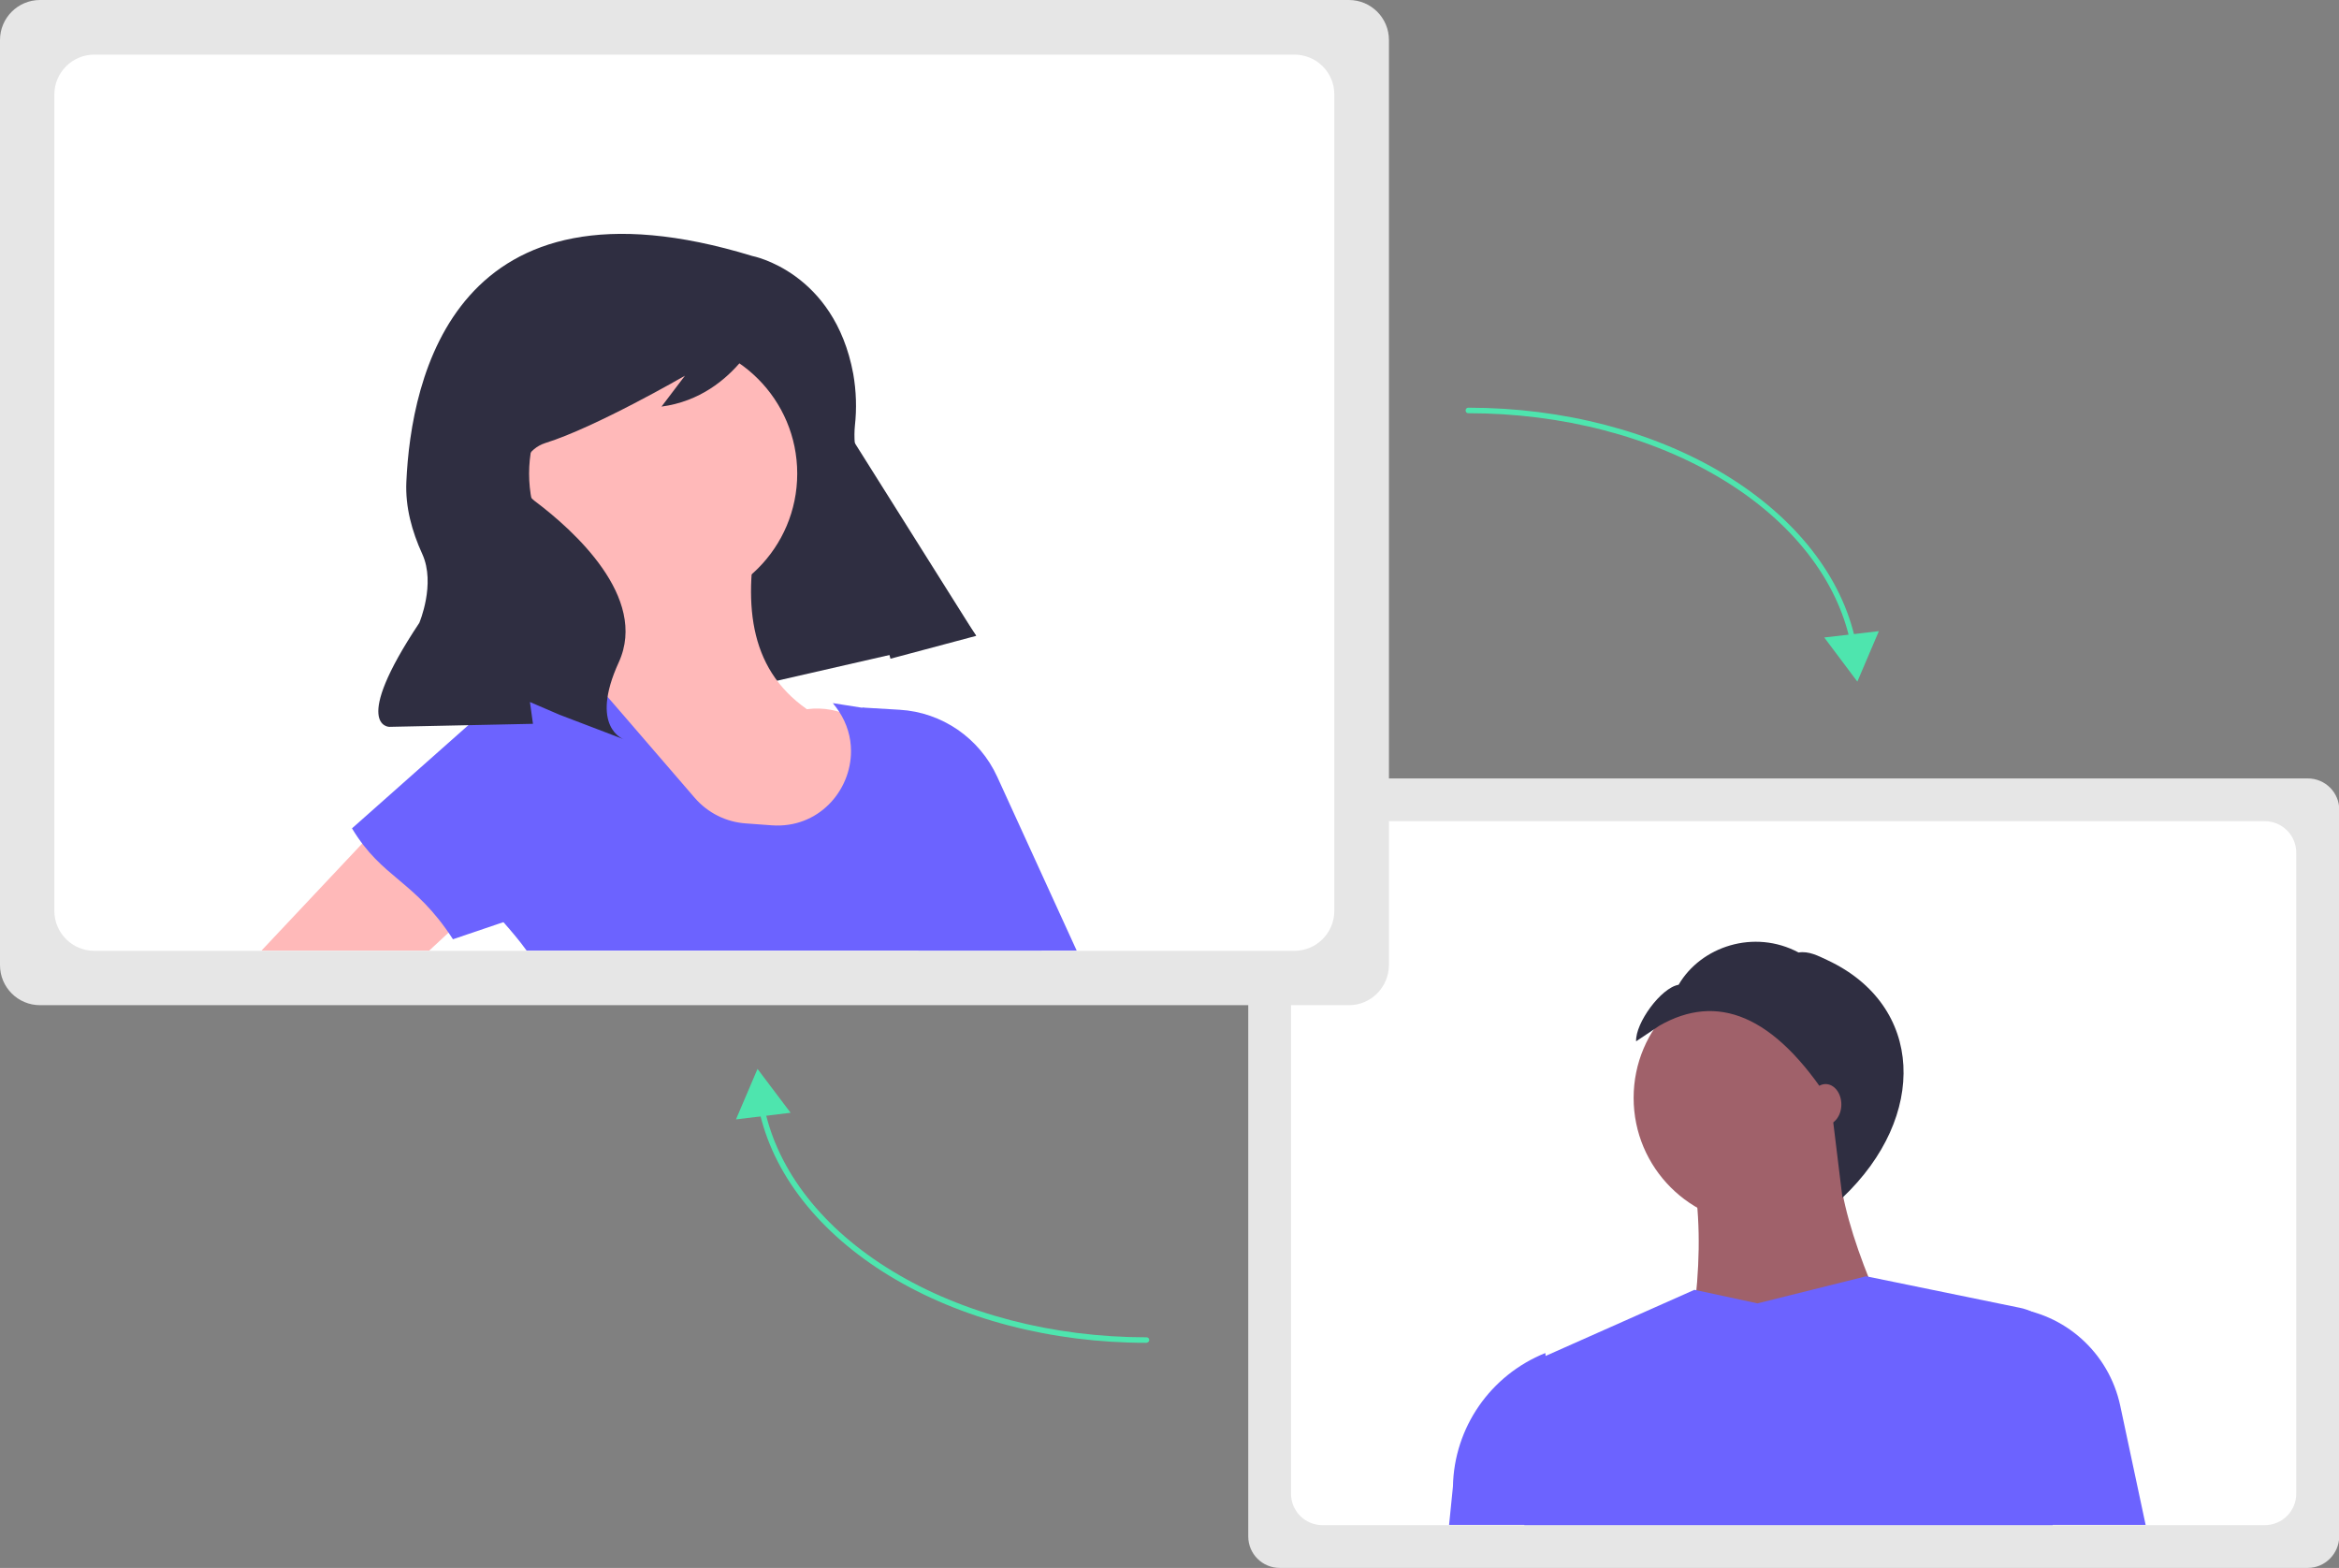 <?xml version="1.0" encoding="utf-8"?>
<!-- Generator: Adobe Illustrator 24.2.0, SVG Export Plug-In . SVG Version: 6.00 Build 0)  -->
<svg version="1.1" id="a77d060e-bfde-44e4-9303-3da9960cf22f"
	 xmlns="http://www.w3.org/2000/svg" xmlns:xlink="http://www.w3.org/1999/xlink" x="0px" y="0px" viewBox="0 0 847.9 568.4"
	 style="enable-background:new 0 0 847.9 568.4;" xml:space="preserve">
<rect x="0" y="0" width="847.9" height="568.4" fill="#808080" stroke="none"/>
<style type="text/css">
	.st0{fill:#E6E6E6;}
	.st1{fill:#FFFFFF;}
	.st2{fill:#A0616A;}
	.st3{fill:#6C63FF;}
	.st4{fill:#2F2E41;}
	.st5{fill:#FFB9B9;}
	.st6{fill:#4EE5AE;}
</style>
<path class="st0" d="M836.6,568.4H463.9c-6.3,0-11.4-5.1-11.4-11.4V293.6c0-6.3,5.1-11.4,11.4-11.4h372.7c6.3,0,11.4,5.1,11.4,11.4
	V557C847.9,563.3,842.8,568.4,836.6,568.4z"/>
<path class="st1" d="M821,297.7H479.4c-6.3,0-11.4,5.1-11.4,11.4v232.4c0,6.3,5.1,11.4,11.4,11.4H821c6.3,0,11.4-5.1,11.4-11.4
	V309.1C832.4,302.8,827.3,297.7,821,297.7z"/>
<circle class="st2" cx="638.1" cy="398" r="45.9"/>
<path class="st2" d="M691.3,493.8l-81.9,8.2c7.6-34.1,9.4-65.9,0-93.4h57.3C663.6,431.5,675.3,461.6,691.3,493.8z"/>
<path class="st3" d="M747.8,494.1c-1,20-2.2,39.6-3.7,58.8H552.6c-2.3-12.6-5-25.4-8.3-38.2c-2.1-8.3,2-16.9,9.8-20.4l6.1-2.7l54-24
	l0.6,0.1l22.3,4.8l39.3-9.8l0.7,0.1l55.1,11.3c1.6,0.3,3.2,0.9,4.7,1.6C744,479.1,748.2,486.4,747.8,494.1z"/>
<path class="st3" d="M777.8,552.8h-41.4l-7.4-78.7c19.5,1.9,35.5,16.3,39.6,35.5L777.8,552.8z"/>
<path class="st3" d="M565,552.8h-39.7l1.4-13.9c0.4-21.4,13.6-40.4,33.5-48.4l0.1,1.1L565,552.8z"/>
<path class="st4" d="M601.6,371.8c20.7-11.8,41.4-4.3,62.1,28l4.2,34.4c31.1-29.5,29.6-69.7-5.4-86.1c-3.4-1.6-6.8-3.4-10.5-2.8
	c-16.1-8.6-35.4-2.2-43.5,11.7c-6.4,1.1-15.7,13.9-15.4,20.5L601.6,371.8z"/>
<ellipse class="st2" cx="661.8" cy="400.4" rx="5.7" ry="7.4"/>
<path class="st0" d="M489,364.4H14.5c-8,0-14.5-6.5-14.5-14.5V14.5C0,6.5,6.5,0,14.5,0H489c8,0,14.5,6.5,14.5,14.5v335.4
	C503.4,357.9,497,364.4,489,364.4z"/>
<path class="st1" d="M469.2,19.8h-435c-8,0-14.5,6.5-14.5,14.5v295.9c0,8,6.5,14.5,14.5,14.5h435c8,0,14.5-6.5,14.5-14.5V34.2
	C483.7,26.2,477.2,19.8,469.2,19.8z"/>
<polygon class="st4" points="353.7,230.3 219.5,261 162.9,154.1 277.6,109.3 "/>
<circle class="st5" cx="240.4" cy="171.7" r="48.6"/>
<path class="st5" d="M234.7,331.8l118-17c-17.6-31.9-35.8-60.9-60.2-57.7c-21.7-15.2-23-39.6-17.5-67.1l-59,15.8
	c5.2,16.9,3.2,31.8-10.7,43.3C224.7,276.3,237.2,303.8,234.7,331.8z"/>
<path class="st3" d="M377.5,344.6H190.9c-2.6-3.6-5.5-7-8.4-10.3c-0.2-0.2-0.4-0.5-0.6-0.7l5-70.9l0.5-7.2c0.3-3.7,2.7-7,6.2-8.3h0
	c0.3-0.1,0.6-0.2,0.9-0.3l15.5-4.1l1.5-0.4l0.2,0.3l8.7,10.1l5.8,6.7l25.7,29.8c4.7,5.4,11.3,8.7,18.4,9.2l9.5,0.7
	c16.8,1.2,28.7-12.4,28.7-26.9c0-5.1-1.5-10-4.3-14.3c-0.7-1.1-1.5-2.1-2.3-3.1l10.8,1.7l15.5,2.5l17.4,41
	C363.1,314.1,374.2,328.9,377.5,344.6z"/>
<polygon class="st5" points="152.4,283.4 175.9,325.8 162.6,338.1 155.6,344.6 94.8,344.6 131.3,305.8 "/>
<path class="st3" d="M390.3,344.6h-57.3l-6.1-26.1l-12.9-55.7l-1.4-6.2l0-0.1l13.5,0.8c15.4,0.9,29,10.3,35.4,24.3L390.3,344.6z"/>
<path class="st3" d="M164.2,340.5l56.3-19.1l-19.9-67.6c-1.3-4.5-5.7-7.4-10.4-6.8l0,0c-1.9,0.2-3.7,1.1-5.1,2.3l-57.5,51
	C138.6,318.6,150.3,319,164.2,340.5z"/>
<path class="st4" d="M272.7,92.8c0,0,29.7,5.6,36.6,42.7c1.1,6.3,1.3,12.6,0.6,18.9c-0.7,7.1,0.3,22.2,15.8,39.9
	c10.1,11.5,19.5,23.6,28.2,36.2l0,0l-31.1,8.3l-13.9-51.5c-6.7-24.9-17.1-48.8-30.8-70.7l-0.3-0.5c0,0-10.3,27.6-38,31.3l8.5-11.2
	c0,0-32.3,18.7-50.6,24.4c-6.3,2-9.9,8.7-7.9,15.1c0.7,2.3,2.1,4.4,4,5.9c0.1,0.1,0.3,0.2,0.4,0.3c13.5,10.2,40.9,34.6,30.1,58.2
	s1.8,27.9,1.8,27.9l-23.3-8.9l-10.7-4.6l1.1,7.9l-52.1,1.1c0,0-14.1-0.1,10.9-37.7c0,0,6-14.1,1.1-24.9c-3.8-8.3-6.2-17.1-5.8-26.2
	C149,136.9,164.9,59.8,272.7,92.8z"/>
<path class="st6" d="M671.8,233.8c-0.5,0-0.9-0.3-1-0.8c-4.8-22.9-21.2-43.9-46.4-59.2c-25.5-15.5-58.2-24-92.1-24c-0.6,0-1-0.4-1-1
	s0.4-1,1-1c34.3,0,67.3,8.6,93.1,24.3c25.6,15.6,42.4,37.1,47.3,60.5c0.1,0.5-0.2,1.1-0.8,1.2C671.9,233.8,671.9,233.8,671.8,233.8
	L671.8,233.8z"/>
<polygon class="st6" points="661.3,231.1 673.3,247.1 681.1,228.8 "/>
<path class="st6" d="M415.5,486.8c-34.3,0-67.3-8.6-93.1-24.3c-25.6-15.6-42.4-37.1-47.3-60.5c-0.1-0.5,0.2-1.1,0.8-1.2
	s1.1,0.2,1.2,0.8c0,0,0,0,0,0c4.8,22.9,21.2,43.9,46.4,59.2c25.5,15.5,58.2,24,92.1,24c0.6,0,1,0.4,1,1S416,486.8,415.5,486.8z"/>
<polygon class="st6" points="286.6,403.4 274.6,387.5 266.8,405.8 "/>
</svg>
